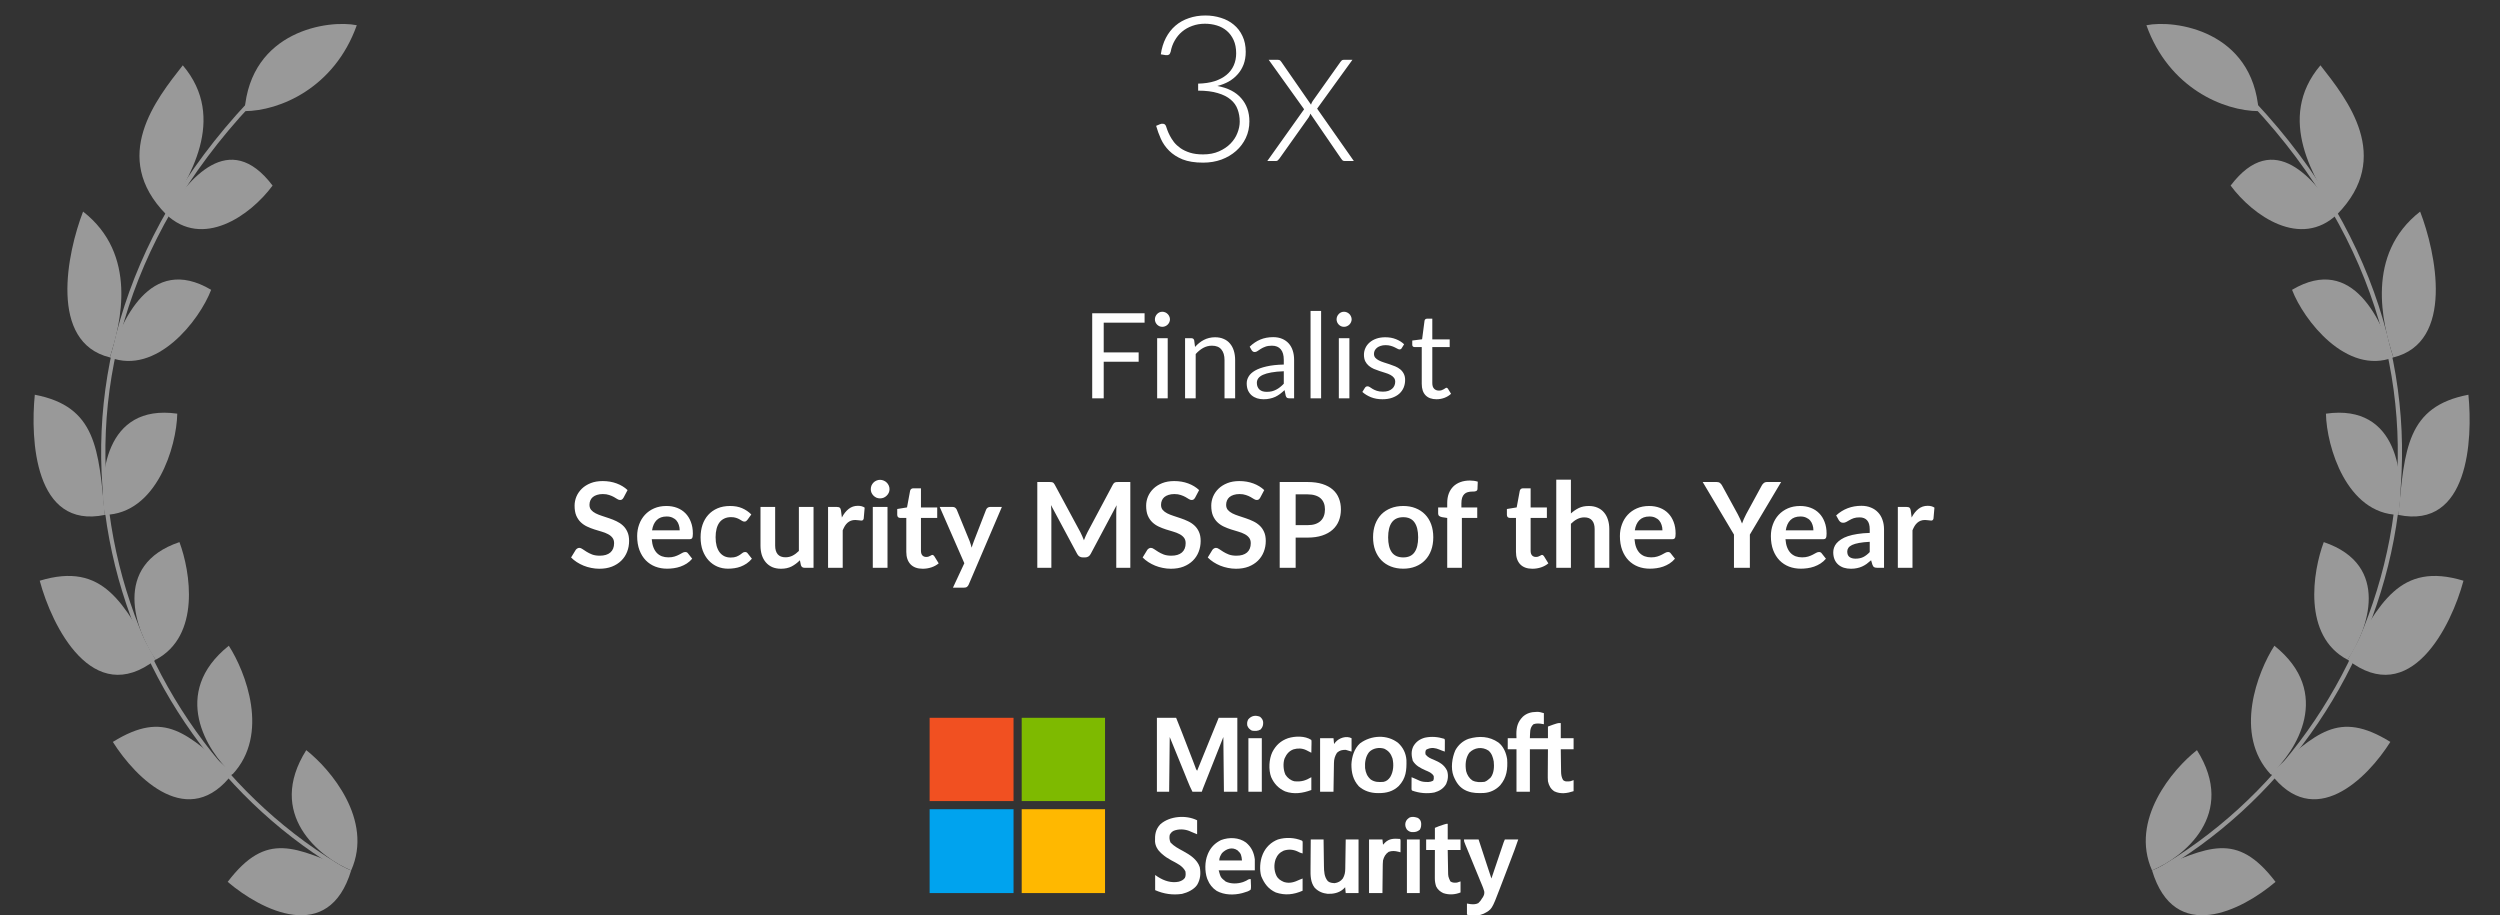 <svg width="295" height="108" viewBox="0 0 295 108" fill="none" xmlns="http://www.w3.org/2000/svg">
<rect x="0" y="0" width="295" height="108" fill="#333333" stroke="none"/>
<g opacity="0.5">
<path d="M40.982 102.865C12.559 86.623 -0.976 44.665 29.478 12.181" stroke="white" stroke-width="0.5" stroke-linejoin="round"/>
<path d="M41.437 102.709C34.814 100.006 31.503 97.979 26.867 104.061C30.841 107.439 38.788 111.493 41.437 102.709Z" fill="white"/>
<path d="M41.437 102.709C37.684 101.132 31.371 96.087 36.139 88.518C39.009 90.771 44.086 96.762 41.437 102.709Z" fill="white"/>
<path d="M27.487 91.227C22.05 86.606 19.536 83.696 13.316 87.546C16.046 91.879 22.325 98.144 27.487 91.227Z" fill="white"/>
<path d="M27.436 91.375C24.399 88.628 20.06 81.746 27 76.196C28.986 79.285 31.853 86.646 27.436 91.375Z" fill="white"/>
<path d="M18.357 77.85C14.622 71.228 12.232 66.237 4.688 68.525C6.109 73.845 10.928 83.657 18.357 77.85Z" fill="white"/>
<path d="M18.363 77.852C15.964 74.353 13.167 66.678 21.174 63.968C22.467 67.426 23.714 75.044 18.363 77.852Z" fill="white"/>
<path d="M12.368 60.76C11.636 52.984 11.359 47.964 4.107 46.579C3.583 51.843 4.06 62.487 12.368 60.76Z" fill="white"/>
<path d="M12.364 60.755C11.636 56.362 12.339 47.597 20.917 48.813C20.84 52.714 18.47 60.62 12.364 60.755Z" fill="white"/>
<path d="M12.959 42.172C14.284 38.117 16.271 30.008 9.803 24.966C7.93 29.814 5.716 40.399 12.959 42.172Z" fill="white"/>
<path d="M12.959 42.171C14.284 38.117 17.628 29.883 24.916 34.199C23.551 37.785 18.479 44.316 12.959 42.171Z" fill="white"/>
<path d="M19.583 25.278C22.233 21.223 26.906 13.991 21.569 7.708C18.439 11.699 12.96 18.52 19.583 25.278Z" fill="white"/>
<path d="M19.582 25.278C22.231 21.224 27.012 15.097 32.165 21.899C29.516 25.475 23.901 29.389 19.582 25.278Z" fill="white"/>
<path d="M28.855 13.114C32.958 13.098 39.451 10.411 42.1 2.978C38.789 2.302 29.555 3.585 28.855 13.114Z" fill="white"/>
</g>
<path d="M136.976 6.412C137.08 5.684 137.28 5.036 137.576 4.468C137.872 3.9 138.248 3.42 138.704 3.028C139.16 2.636 139.688 2.34 140.288 2.14C140.888 1.932 141.536 1.828 142.232 1.828C142.88 1.828 143.492 1.92 144.068 2.104C144.644 2.28 145.148 2.548 145.58 2.908C146.02 3.268 146.364 3.716 146.612 4.252C146.868 4.788 146.996 5.408 146.996 6.112C146.996 6.664 146.912 7.164 146.744 7.612C146.576 8.052 146.34 8.44 146.036 8.776C145.74 9.112 145.388 9.396 144.98 9.628C144.572 9.852 144.128 10.024 143.648 10.144C144.896 10.376 145.836 10.86 146.468 11.596C147.108 12.324 147.428 13.236 147.428 14.332C147.428 15.028 147.288 15.676 147.008 16.276C146.728 16.868 146.344 17.38 145.856 17.812C145.368 18.244 144.792 18.584 144.128 18.832C143.464 19.072 142.744 19.192 141.968 19.192C141 19.192 140.192 19.064 139.544 18.808C138.904 18.544 138.376 18.204 137.96 17.788C137.544 17.372 137.22 16.908 136.988 16.396C136.756 15.876 136.568 15.36 136.424 14.848L136.88 14.656C137.008 14.6 137.14 14.584 137.276 14.608C137.42 14.632 137.524 14.724 137.588 14.884C137.628 14.98 137.68 15.132 137.744 15.34C137.816 15.54 137.916 15.764 138.044 16.012C138.172 16.26 138.336 16.516 138.536 16.78C138.744 17.036 139 17.272 139.304 17.488C139.616 17.704 139.988 17.88 140.42 18.016C140.852 18.152 141.364 18.22 141.956 18.22C142.676 18.22 143.304 18.1 143.84 17.86C144.384 17.62 144.836 17.316 145.196 16.948C145.564 16.572 145.836 16.156 146.012 15.7C146.196 15.236 146.288 14.788 146.288 14.356C146.288 13.836 146.204 13.352 146.036 12.904C145.876 12.456 145.604 12.072 145.22 11.752C144.836 11.424 144.328 11.168 143.696 10.984C143.072 10.792 142.3 10.696 141.38 10.696V9.868C142.116 9.852 142.764 9.756 143.324 9.58C143.884 9.396 144.352 9.148 144.728 8.836C145.104 8.524 145.388 8.152 145.58 7.72C145.772 7.288 145.868 6.812 145.868 6.292C145.868 5.692 145.768 5.172 145.568 4.732C145.368 4.292 145.1 3.928 144.764 3.64C144.428 3.352 144.036 3.14 143.588 3.004C143.14 2.868 142.672 2.8 142.184 2.8C141.648 2.8 141.152 2.884 140.696 3.052C140.24 3.212 139.836 3.44 139.484 3.736C139.14 4.024 138.852 4.372 138.62 4.78C138.388 5.18 138.228 5.62 138.14 6.1C138.092 6.276 138.024 6.392 137.936 6.448C137.848 6.504 137.724 6.524 137.564 6.508L136.976 6.412ZM159.753 19H158.661C158.549 19 158.461 18.968 158.397 18.904C158.333 18.832 158.281 18.764 158.241 18.7L154.617 13.408C154.585 13.552 154.525 13.692 154.437 13.828L150.981 18.7C150.925 18.772 150.865 18.84 150.801 18.904C150.745 18.968 150.669 19 150.573 19H149.541L153.885 12.892L149.709 7.06H150.801C150.913 7.06 150.997 7.084 151.053 7.132C151.109 7.18 151.157 7.236 151.197 7.3L154.701 12.352C154.717 12.288 154.741 12.22 154.773 12.148C154.813 12.076 154.853 12.004 154.893 11.932L158.169 7.312C158.217 7.24 158.269 7.18 158.325 7.132C158.381 7.084 158.453 7.06 158.541 7.06H159.585L155.421 12.82L159.753 19Z" fill="white"/>
<path d="M130.238 38.075V41.582H134.361V42.688H130.238V47H128.88V36.969H135.061V38.075H130.238ZM137.79 39.909V47H136.544V39.909H137.79ZM138.056 37.683C138.056 37.804 138.031 37.919 137.979 38.026C137.933 38.129 137.867 38.222 137.783 38.306C137.704 38.385 137.608 38.448 137.496 38.495C137.389 38.542 137.275 38.565 137.153 38.565C137.032 38.565 136.918 38.542 136.81 38.495C136.708 38.448 136.617 38.385 136.537 38.306C136.458 38.222 136.395 38.129 136.348 38.026C136.302 37.919 136.278 37.804 136.278 37.683C136.278 37.562 136.302 37.447 136.348 37.34C136.395 37.228 136.458 37.132 136.537 37.053C136.617 36.969 136.708 36.904 136.81 36.857C136.918 36.81 137.032 36.787 137.153 36.787C137.275 36.787 137.389 36.81 137.496 36.857C137.608 36.904 137.704 36.969 137.783 37.053C137.867 37.132 137.933 37.228 137.979 37.34C138.031 37.447 138.056 37.562 138.056 37.683ZM141.014 40.938C141.168 40.765 141.331 40.609 141.504 40.469C141.676 40.329 141.858 40.21 142.05 40.112C142.246 40.009 142.451 39.932 142.666 39.881C142.885 39.825 143.121 39.797 143.373 39.797C143.76 39.797 144.101 39.862 144.395 39.993C144.693 40.119 144.941 40.301 145.137 40.539C145.337 40.772 145.489 41.055 145.592 41.386C145.694 41.717 145.746 42.084 145.746 42.485V47H144.493V42.485C144.493 41.948 144.369 41.533 144.122 41.239C143.879 40.94 143.508 40.791 143.009 40.791C142.64 40.791 142.295 40.88 141.973 41.057C141.655 41.234 141.361 41.475 141.091 41.778V47H139.838V39.909H140.587C140.764 39.909 140.874 39.995 140.916 40.168L141.014 40.938ZM151.487 43.808C150.913 43.827 150.423 43.873 150.017 43.948C149.616 44.018 149.287 44.111 149.03 44.228C148.778 44.345 148.594 44.482 148.477 44.641C148.365 44.8 148.309 44.977 148.309 45.173C148.309 45.36 148.34 45.521 148.4 45.656C148.461 45.791 148.543 45.903 148.645 45.992C148.753 46.076 148.876 46.139 149.016 46.181C149.161 46.218 149.315 46.237 149.478 46.237C149.698 46.237 149.898 46.216 150.08 46.174C150.262 46.127 150.433 46.062 150.591 45.978C150.755 45.894 150.909 45.794 151.053 45.677C151.203 45.56 151.347 45.427 151.487 45.278V43.808ZM147.462 40.91C147.854 40.532 148.277 40.25 148.729 40.063C149.182 39.876 149.684 39.783 150.234 39.783C150.631 39.783 150.983 39.848 151.291 39.979C151.599 40.11 151.858 40.292 152.068 40.525C152.278 40.758 152.437 41.041 152.544 41.372C152.652 41.703 152.705 42.067 152.705 42.464V47H152.152C152.031 47 151.938 46.981 151.872 46.944C151.807 46.902 151.756 46.823 151.718 46.706L151.578 46.034C151.392 46.207 151.21 46.361 151.032 46.496C150.855 46.627 150.668 46.739 150.472 46.832C150.276 46.921 150.066 46.988 149.842 47.035C149.623 47.086 149.378 47.112 149.107 47.112C148.832 47.112 148.573 47.075 148.33 47C148.088 46.921 147.875 46.804 147.693 46.65C147.516 46.496 147.374 46.302 147.266 46.069C147.164 45.831 147.112 45.551 147.112 45.229C147.112 44.949 147.189 44.681 147.343 44.424C147.497 44.163 147.747 43.932 148.092 43.731C148.438 43.53 148.888 43.367 149.443 43.241C149.999 43.11 150.68 43.036 151.487 43.017V42.464C151.487 41.913 151.368 41.498 151.13 41.218C150.892 40.933 150.545 40.791 150.087 40.791C149.779 40.791 149.52 40.831 149.31 40.91C149.105 40.985 148.925 41.071 148.771 41.169C148.622 41.262 148.491 41.349 148.379 41.428C148.272 41.503 148.165 41.54 148.057 41.54C147.973 41.54 147.901 41.519 147.84 41.477C147.78 41.43 147.728 41.374 147.686 41.309L147.462 40.91ZM155.891 36.689V47H154.645V36.689H155.891ZM159.228 39.909V47H157.982V39.909H159.228ZM159.494 37.683C159.494 37.804 159.468 37.919 159.417 38.026C159.37 38.129 159.305 38.222 159.221 38.306C159.141 38.385 159.046 38.448 158.934 38.495C158.826 38.542 158.712 38.565 158.591 38.565C158.469 38.565 158.355 38.542 158.248 38.495C158.145 38.448 158.054 38.385 157.975 38.306C157.895 38.222 157.832 38.129 157.786 38.026C157.739 37.919 157.716 37.804 157.716 37.683C157.716 37.562 157.739 37.447 157.786 37.34C157.832 37.228 157.895 37.132 157.975 37.053C158.054 36.969 158.145 36.904 158.248 36.857C158.355 36.81 158.469 36.787 158.591 36.787C158.712 36.787 158.826 36.81 158.934 36.857C159.046 36.904 159.141 36.969 159.221 37.053C159.305 37.132 159.37 37.228 159.417 37.34C159.468 37.447 159.494 37.562 159.494 37.683ZM165.405 41.078C165.349 41.181 165.263 41.232 165.146 41.232C165.076 41.232 164.997 41.206 164.908 41.155C164.819 41.104 164.71 41.048 164.579 40.987C164.453 40.922 164.301 40.863 164.124 40.812C163.947 40.756 163.737 40.728 163.494 40.728C163.284 40.728 163.095 40.756 162.927 40.812C162.759 40.863 162.614 40.936 162.493 41.029C162.376 41.122 162.285 41.232 162.22 41.358C162.159 41.479 162.129 41.612 162.129 41.757C162.129 41.939 162.18 42.091 162.283 42.212C162.39 42.333 162.53 42.438 162.703 42.527C162.876 42.616 163.072 42.695 163.291 42.765C163.51 42.83 163.734 42.903 163.963 42.982C164.196 43.057 164.423 43.141 164.642 43.234C164.861 43.327 165.057 43.444 165.23 43.584C165.403 43.724 165.54 43.897 165.643 44.102C165.75 44.303 165.804 44.545 165.804 44.83C165.804 45.157 165.746 45.46 165.629 45.74C165.512 46.015 165.34 46.256 165.111 46.461C164.882 46.662 164.602 46.82 164.271 46.937C163.94 47.054 163.557 47.112 163.123 47.112C162.628 47.112 162.18 47.033 161.779 46.874C161.378 46.711 161.037 46.503 160.757 46.251L161.051 45.775C161.088 45.714 161.133 45.668 161.184 45.635C161.235 45.602 161.301 45.586 161.38 45.586C161.464 45.586 161.553 45.619 161.646 45.684C161.739 45.749 161.851 45.822 161.982 45.901C162.117 45.98 162.281 46.053 162.472 46.118C162.663 46.183 162.901 46.216 163.186 46.216C163.429 46.216 163.641 46.186 163.823 46.125C164.005 46.06 164.157 45.973 164.278 45.866C164.399 45.759 164.488 45.635 164.544 45.495C164.605 45.355 164.635 45.206 164.635 45.047C164.635 44.851 164.581 44.69 164.474 44.564C164.371 44.433 164.234 44.324 164.061 44.235C163.888 44.142 163.69 44.062 163.466 43.997C163.247 43.927 163.02 43.855 162.787 43.78C162.558 43.705 162.332 43.621 162.108 43.528C161.889 43.43 161.693 43.309 161.52 43.164C161.347 43.019 161.207 42.842 161.1 42.632C160.997 42.417 160.946 42.158 160.946 41.855C160.946 41.584 161.002 41.325 161.114 41.078C161.226 40.826 161.389 40.607 161.604 40.42C161.819 40.229 162.082 40.077 162.395 39.965C162.708 39.853 163.065 39.797 163.466 39.797C163.933 39.797 164.35 39.872 164.719 40.021C165.092 40.166 165.414 40.366 165.685 40.623L165.405 41.078ZM169.509 47.112C168.949 47.112 168.517 46.956 168.214 46.643C167.915 46.33 167.766 45.88 167.766 45.292V40.952H166.912C166.837 40.952 166.774 40.931 166.723 40.889C166.671 40.842 166.646 40.772 166.646 40.679V40.182L167.808 40.035L168.095 37.844C168.109 37.774 168.139 37.718 168.186 37.676C168.237 37.629 168.302 37.606 168.382 37.606H169.012V40.049H171.063V40.952H169.012V45.208C169.012 45.507 169.084 45.728 169.229 45.873C169.373 46.018 169.56 46.09 169.789 46.09C169.919 46.09 170.031 46.074 170.125 46.041C170.223 46.004 170.307 45.964 170.377 45.922C170.447 45.88 170.505 45.843 170.552 45.81C170.603 45.773 170.647 45.754 170.685 45.754C170.75 45.754 170.808 45.794 170.86 45.873L171.224 46.468C171.009 46.669 170.75 46.827 170.447 46.944C170.143 47.056 169.831 47.112 169.509 47.112ZM73.583 58.719C73.527 58.817 73.467 58.889 73.401 58.936C73.341 58.978 73.264 58.999 73.17 58.999C73.072 58.999 72.965 58.964 72.848 58.894C72.736 58.819 72.601 58.738 72.442 58.649C72.284 58.56 72.097 58.481 71.882 58.411C71.672 58.336 71.423 58.299 71.133 58.299C70.872 58.299 70.643 58.332 70.447 58.397C70.251 58.458 70.086 58.544 69.95 58.656C69.82 58.768 69.722 58.903 69.656 59.062C69.591 59.216 69.558 59.386 69.558 59.573C69.558 59.811 69.624 60.009 69.754 60.168C69.89 60.327 70.067 60.462 70.286 60.574C70.506 60.686 70.755 60.786 71.035 60.875C71.315 60.964 71.602 61.059 71.896 61.162C72.19 61.26 72.477 61.377 72.757 61.512C73.037 61.643 73.287 61.811 73.506 62.016C73.726 62.217 73.901 62.464 74.031 62.758C74.167 63.052 74.234 63.409 74.234 63.829C74.234 64.286 74.155 64.716 73.996 65.117C73.842 65.514 73.614 65.861 73.31 66.16C73.012 66.454 72.645 66.687 72.211 66.86C71.777 67.028 71.28 67.112 70.72 67.112C70.398 67.112 70.081 67.079 69.768 67.014C69.456 66.953 69.155 66.865 68.865 66.748C68.581 66.631 68.312 66.491 68.06 66.328C67.808 66.165 67.584 65.983 67.388 65.782L67.941 64.879C67.988 64.814 68.049 64.76 68.123 64.718C68.198 64.671 68.277 64.648 68.361 64.648C68.478 64.648 68.604 64.697 68.739 64.795C68.875 64.888 69.036 64.993 69.222 65.11C69.409 65.227 69.626 65.334 69.873 65.432C70.125 65.525 70.426 65.572 70.776 65.572C71.313 65.572 71.728 65.446 72.022 65.194C72.316 64.937 72.463 64.571 72.463 64.095C72.463 63.829 72.396 63.612 72.26 63.444C72.13 63.276 71.955 63.136 71.735 63.024C71.516 62.907 71.266 62.809 70.986 62.73C70.706 62.651 70.422 62.564 70.132 62.471C69.843 62.378 69.558 62.266 69.278 62.135C68.998 62.004 68.749 61.834 68.529 61.624C68.31 61.414 68.133 61.153 67.997 60.84C67.867 60.523 67.801 60.133 67.801 59.671C67.801 59.302 67.874 58.943 68.018 58.593C68.168 58.243 68.382 57.933 68.662 57.662C68.942 57.391 69.288 57.174 69.698 57.011C70.109 56.848 70.58 56.766 71.112 56.766C71.71 56.766 72.26 56.859 72.764 57.046C73.268 57.233 73.698 57.494 74.052 57.83L73.583 58.719ZM80.204 62.583C80.204 62.359 80.171 62.149 80.106 61.953C80.045 61.752 79.952 61.577 79.826 61.428C79.7 61.279 79.539 61.162 79.343 61.078C79.151 60.989 78.927 60.945 78.671 60.945C78.171 60.945 77.777 61.087 77.488 61.372C77.203 61.657 77.021 62.06 76.942 62.583H80.204ZM76.907 63.626C76.935 63.995 77 64.314 77.103 64.585C77.205 64.851 77.341 65.073 77.509 65.25C77.677 65.423 77.875 65.553 78.104 65.642C78.337 65.726 78.594 65.768 78.874 65.768C79.154 65.768 79.394 65.735 79.595 65.67C79.8 65.605 79.977 65.532 80.127 65.453C80.281 65.374 80.414 65.301 80.526 65.236C80.642 65.171 80.754 65.138 80.862 65.138C81.006 65.138 81.114 65.192 81.184 65.299L81.681 65.929C81.489 66.153 81.275 66.342 81.037 66.496C80.799 66.645 80.549 66.767 80.288 66.86C80.031 66.949 79.767 67.012 79.497 67.049C79.231 67.086 78.972 67.105 78.72 67.105C78.22 67.105 77.756 67.023 77.327 66.86C76.897 66.692 76.524 66.447 76.207 66.125C75.889 65.798 75.64 65.397 75.458 64.921C75.276 64.44 75.185 63.885 75.185 63.255C75.185 62.765 75.264 62.305 75.423 61.876C75.581 61.442 75.808 61.066 76.102 60.749C76.4 60.427 76.762 60.173 77.187 59.986C77.616 59.799 78.099 59.706 78.636 59.706C79.088 59.706 79.506 59.778 79.889 59.923C80.271 60.068 80.6 60.28 80.876 60.56C81.151 60.835 81.366 61.176 81.52 61.582C81.678 61.983 81.758 62.443 81.758 62.961C81.758 63.222 81.73 63.4 81.674 63.493C81.618 63.582 81.51 63.626 81.352 63.626H76.907ZM88.2 61.337C88.149 61.402 88.097 61.454 88.046 61.491C87.999 61.528 87.93 61.547 87.836 61.547C87.748 61.547 87.661 61.521 87.577 61.47C87.493 61.414 87.393 61.353 87.276 61.288C87.159 61.218 87.019 61.157 86.856 61.106C86.698 61.05 86.499 61.022 86.261 61.022C85.958 61.022 85.692 61.078 85.463 61.19C85.234 61.297 85.043 61.454 84.889 61.659C84.74 61.864 84.628 62.114 84.553 62.408C84.478 62.697 84.441 63.026 84.441 63.395C84.441 63.778 84.481 64.118 84.56 64.417C84.644 64.716 84.763 64.968 84.917 65.173C85.071 65.374 85.258 65.528 85.477 65.635C85.697 65.738 85.944 65.789 86.219 65.789C86.495 65.789 86.716 65.756 86.884 65.691C87.057 65.621 87.201 65.546 87.318 65.467C87.435 65.383 87.535 65.308 87.619 65.243C87.708 65.173 87.806 65.138 87.913 65.138C88.053 65.138 88.158 65.192 88.228 65.299L88.725 65.929C88.534 66.153 88.326 66.342 88.102 66.496C87.878 66.645 87.645 66.767 87.402 66.86C87.164 66.949 86.917 67.012 86.66 67.049C86.408 67.086 86.156 67.105 85.904 67.105C85.461 67.105 85.043 67.023 84.651 66.86C84.259 66.692 83.916 66.449 83.622 66.132C83.328 65.815 83.095 65.427 82.922 64.97C82.754 64.508 82.67 63.983 82.67 63.395C82.67 62.868 82.745 62.38 82.894 61.932C83.048 61.479 83.272 61.09 83.566 60.763C83.86 60.432 84.224 60.173 84.658 59.986C85.092 59.799 85.591 59.706 86.156 59.706C86.693 59.706 87.162 59.792 87.563 59.965C87.969 60.138 88.333 60.385 88.655 60.707L88.2 61.337ZM95.997 59.818V67H94.94C94.711 67 94.567 66.895 94.506 66.685L94.387 66.111C94.093 66.41 93.769 66.652 93.414 66.839C93.059 67.021 92.642 67.112 92.161 67.112C91.769 67.112 91.421 67.047 91.118 66.916C90.819 66.781 90.567 66.592 90.362 66.349C90.157 66.106 90 65.819 89.893 65.488C89.79 65.152 89.739 64.783 89.739 64.382V59.818H91.468V64.382C91.468 64.821 91.568 65.161 91.769 65.404C91.974 65.642 92.28 65.761 92.686 65.761C92.985 65.761 93.265 65.696 93.526 65.565C93.787 65.43 94.035 65.245 94.268 65.012V59.818H95.997ZM99.342 61.064C99.566 60.635 99.832 60.299 100.14 60.056C100.448 59.809 100.812 59.685 101.232 59.685C101.564 59.685 101.83 59.757 102.03 59.902L101.918 61.197C101.895 61.281 101.86 61.342 101.813 61.379C101.771 61.412 101.713 61.428 101.638 61.428C101.568 61.428 101.463 61.416 101.323 61.393C101.188 61.37 101.055 61.358 100.924 61.358C100.733 61.358 100.563 61.386 100.413 61.442C100.264 61.498 100.129 61.58 100.007 61.687C99.891 61.79 99.786 61.916 99.692 62.065C99.604 62.214 99.52 62.385 99.44 62.576V67H97.711V59.818H98.726C98.904 59.818 99.027 59.851 99.097 59.916C99.167 59.977 99.214 60.089 99.237 60.252L99.342 61.064ZM104.726 59.818V67H102.99V59.818H104.726ZM104.964 57.725C104.964 57.874 104.934 58.014 104.873 58.145C104.812 58.276 104.731 58.39 104.628 58.488C104.53 58.586 104.413 58.665 104.278 58.726C104.143 58.782 103.998 58.81 103.844 58.81C103.695 58.81 103.552 58.782 103.417 58.726C103.286 58.665 103.172 58.586 103.074 58.488C102.976 58.39 102.897 58.276 102.836 58.145C102.78 58.014 102.752 57.874 102.752 57.725C102.752 57.571 102.78 57.426 102.836 57.291C102.897 57.156 102.976 57.039 103.074 56.941C103.172 56.843 103.286 56.766 103.417 56.71C103.552 56.649 103.695 56.619 103.844 56.619C103.998 56.619 104.143 56.649 104.278 56.71C104.413 56.766 104.53 56.843 104.628 56.941C104.731 57.039 104.812 57.156 104.873 57.291C104.934 57.426 104.964 57.571 104.964 57.725ZM108.883 67.112C108.257 67.112 107.777 66.937 107.441 66.587C107.109 66.232 106.944 65.745 106.944 65.124V61.113H106.209C106.115 61.113 106.036 61.083 105.971 61.022C105.905 60.961 105.873 60.87 105.873 60.749V60.063L107.028 59.874L107.392 57.914C107.415 57.821 107.459 57.748 107.525 57.697C107.59 57.646 107.674 57.62 107.777 57.62H108.673V59.881H110.591V61.113H108.673V65.005C108.673 65.229 108.726 65.404 108.834 65.53C108.946 65.656 109.097 65.719 109.289 65.719C109.396 65.719 109.485 65.707 109.555 65.684C109.629 65.656 109.692 65.628 109.744 65.6C109.8 65.572 109.849 65.546 109.891 65.523C109.933 65.495 109.975 65.481 110.017 65.481C110.068 65.481 110.11 65.495 110.143 65.523C110.175 65.546 110.21 65.584 110.248 65.635L110.766 66.475C110.514 66.685 110.224 66.844 109.898 66.951C109.571 67.058 109.233 67.112 108.883 67.112ZM118.222 59.818L114.309 68.974C114.257 69.095 114.19 69.186 114.106 69.247C114.026 69.312 113.903 69.345 113.735 69.345H112.447L113.791 66.461L110.886 59.818H112.405C112.54 59.818 112.645 59.851 112.72 59.916C112.799 59.981 112.857 60.056 112.895 60.14L114.421 63.864C114.472 63.99 114.514 64.116 114.547 64.242C114.584 64.368 114.619 64.496 114.652 64.627C114.694 64.496 114.736 64.368 114.778 64.242C114.82 64.111 114.866 63.983 114.918 63.857L116.36 60.14C116.397 60.047 116.458 59.97 116.542 59.909C116.63 59.848 116.728 59.818 116.836 59.818H118.222ZM133.378 56.878V67H131.719V60.462C131.719 60.201 131.733 59.918 131.761 59.615L128.702 65.362C128.558 65.637 128.336 65.775 128.037 65.775H127.771C127.473 65.775 127.251 65.637 127.106 65.362L124.012 59.594C124.026 59.748 124.038 59.9 124.047 60.049C124.057 60.198 124.061 60.336 124.061 60.462V67H122.402V56.878H123.823C123.907 56.878 123.98 56.88 124.04 56.885C124.101 56.89 124.155 56.901 124.201 56.92C124.253 56.939 124.297 56.969 124.334 57.011C124.376 57.053 124.416 57.109 124.453 57.179L127.484 62.8C127.564 62.949 127.636 63.103 127.701 63.262C127.771 63.421 127.839 63.584 127.904 63.752C127.97 63.579 128.037 63.414 128.107 63.255C128.177 63.092 128.252 62.935 128.331 62.786L131.32 57.179C131.358 57.109 131.397 57.053 131.439 57.011C131.481 56.969 131.526 56.939 131.572 56.92C131.624 56.901 131.68 56.89 131.74 56.885C131.801 56.88 131.873 56.878 131.957 56.878H133.378ZM141.027 58.719C140.971 58.817 140.91 58.889 140.845 58.936C140.784 58.978 140.707 58.999 140.614 58.999C140.516 58.999 140.408 58.964 140.292 58.894C140.18 58.819 140.044 58.738 139.886 58.649C139.727 58.56 139.54 58.481 139.326 58.411C139.116 58.336 138.866 58.299 138.577 58.299C138.315 58.299 138.087 58.332 137.891 58.397C137.695 58.458 137.529 58.544 137.394 58.656C137.263 58.768 137.165 58.903 137.1 59.062C137.034 59.216 137.002 59.386 137.002 59.573C137.002 59.811 137.067 60.009 137.198 60.168C137.333 60.327 137.51 60.462 137.73 60.574C137.949 60.686 138.199 60.786 138.479 60.875C138.759 60.964 139.046 61.059 139.34 61.162C139.634 61.26 139.921 61.377 140.201 61.512C140.481 61.643 140.73 61.811 140.95 62.016C141.169 62.217 141.344 62.464 141.475 62.758C141.61 63.052 141.678 63.409 141.678 63.829C141.678 64.286 141.598 64.716 141.44 65.117C141.286 65.514 141.057 65.861 140.754 66.16C140.455 66.454 140.089 66.687 139.655 66.86C139.221 67.028 138.724 67.112 138.164 67.112C137.842 67.112 137.524 67.079 137.212 67.014C136.899 66.953 136.598 66.865 136.309 66.748C136.024 66.631 135.756 66.491 135.504 66.328C135.252 66.165 135.028 65.983 134.832 65.782L135.385 64.879C135.431 64.814 135.492 64.76 135.567 64.718C135.641 64.671 135.721 64.648 135.805 64.648C135.921 64.648 136.047 64.697 136.183 64.795C136.318 64.888 136.479 64.993 136.666 65.11C136.852 65.227 137.069 65.334 137.317 65.432C137.569 65.525 137.87 65.572 138.22 65.572C138.756 65.572 139.172 65.446 139.466 65.194C139.76 64.937 139.907 64.571 139.907 64.095C139.907 63.829 139.839 63.612 139.704 63.444C139.573 63.276 139.398 63.136 139.179 63.024C138.959 62.907 138.71 62.809 138.43 62.73C138.15 62.651 137.865 62.564 137.576 62.471C137.286 62.378 137.002 62.266 136.722 62.135C136.442 62.004 136.192 61.834 135.973 61.624C135.753 61.414 135.576 61.153 135.441 60.84C135.31 60.523 135.245 60.133 135.245 59.671C135.245 59.302 135.317 58.943 135.462 58.593C135.611 58.243 135.826 57.933 136.106 57.662C136.386 57.391 136.731 57.174 137.142 57.011C137.552 56.848 138.024 56.766 138.556 56.766C139.153 56.766 139.704 56.859 140.208 57.046C140.712 57.233 141.141 57.494 141.496 57.83L141.027 58.719ZM148.71 58.719C148.654 58.817 148.594 58.889 148.528 58.936C148.468 58.978 148.391 58.999 148.297 58.999C148.199 58.999 148.092 58.964 147.975 58.894C147.863 58.819 147.728 58.738 147.569 58.649C147.411 58.56 147.224 58.481 147.009 58.411C146.799 58.336 146.55 58.299 146.26 58.299C145.999 58.299 145.77 58.332 145.574 58.397C145.378 58.458 145.213 58.544 145.077 58.656C144.947 58.768 144.849 58.903 144.783 59.062C144.718 59.216 144.685 59.386 144.685 59.573C144.685 59.811 144.751 60.009 144.881 60.168C145.017 60.327 145.194 60.462 145.413 60.574C145.633 60.686 145.882 60.786 146.162 60.875C146.442 60.964 146.729 61.059 147.023 61.162C147.317 61.26 147.604 61.377 147.884 61.512C148.164 61.643 148.414 61.811 148.633 62.016C148.853 62.217 149.028 62.464 149.158 62.758C149.294 63.052 149.361 63.409 149.361 63.829C149.361 64.286 149.282 64.716 149.123 65.117C148.969 65.514 148.741 65.861 148.437 66.16C148.139 66.454 147.772 66.687 147.338 66.86C146.904 67.028 146.407 67.112 145.847 67.112C145.525 67.112 145.208 67.079 144.895 67.014C144.583 66.953 144.282 66.865 143.992 66.748C143.708 66.631 143.439 66.491 143.187 66.328C142.935 66.165 142.711 65.983 142.515 65.782L143.068 64.879C143.115 64.814 143.176 64.76 143.25 64.718C143.325 64.671 143.404 64.648 143.488 64.648C143.605 64.648 143.731 64.697 143.866 64.795C144.002 64.888 144.163 64.993 144.349 65.11C144.536 65.227 144.753 65.334 145 65.432C145.252 65.525 145.553 65.572 145.903 65.572C146.44 65.572 146.855 65.446 147.149 65.194C147.443 64.937 147.59 64.571 147.59 64.095C147.59 63.829 147.523 63.612 147.387 63.444C147.257 63.276 147.082 63.136 146.862 63.024C146.643 62.907 146.393 62.809 146.113 62.73C145.833 62.651 145.549 62.564 145.259 62.471C144.97 62.378 144.685 62.266 144.405 62.135C144.125 62.004 143.876 61.834 143.656 61.624C143.437 61.414 143.26 61.153 143.124 60.84C142.994 60.523 142.928 60.133 142.928 59.671C142.928 59.302 143.001 58.943 143.145 58.593C143.295 58.243 143.509 57.933 143.789 57.662C144.069 57.391 144.415 57.174 144.825 57.011C145.236 56.848 145.707 56.766 146.239 56.766C146.837 56.766 147.387 56.859 147.891 57.046C148.395 57.233 148.825 57.494 149.179 57.83L148.71 58.719ZM154.294 61.967C154.639 61.967 154.94 61.925 155.197 61.841C155.454 61.752 155.666 61.629 155.834 61.47C156.007 61.307 156.135 61.111 156.219 60.882C156.303 60.649 156.345 60.39 156.345 60.105C156.345 59.834 156.303 59.589 156.219 59.37C156.135 59.151 156.009 58.964 155.841 58.81C155.673 58.656 155.461 58.539 155.204 58.46C154.947 58.376 154.644 58.334 154.294 58.334H152.887V61.967H154.294ZM154.294 56.878C154.971 56.878 155.556 56.957 156.051 57.116C156.546 57.275 156.954 57.496 157.276 57.781C157.598 58.066 157.836 58.406 157.99 58.803C158.149 59.2 158.228 59.634 158.228 60.105C158.228 60.595 158.146 61.045 157.983 61.456C157.82 61.862 157.575 62.212 157.248 62.506C156.921 62.8 156.511 63.029 156.016 63.192C155.526 63.355 154.952 63.437 154.294 63.437H152.887V67H151.004V56.878H154.294ZM165.585 59.706C166.117 59.706 166.6 59.792 167.034 59.965C167.472 60.138 167.846 60.383 168.154 60.7C168.466 61.017 168.707 61.405 168.875 61.862C169.043 62.319 169.127 62.83 169.127 63.395C169.127 63.964 169.043 64.478 168.875 64.935C168.707 65.392 168.466 65.782 168.154 66.104C167.846 66.426 167.472 66.673 167.034 66.846C166.6 67.019 166.117 67.105 165.585 67.105C165.048 67.105 164.56 67.019 164.122 66.846C163.683 66.673 163.307 66.426 162.995 66.104C162.687 65.782 162.446 65.392 162.274 64.935C162.106 64.478 162.022 63.964 162.022 63.395C162.022 62.83 162.106 62.319 162.274 61.862C162.446 61.405 162.687 61.017 162.995 60.7C163.307 60.383 163.683 60.138 164.122 59.965C164.56 59.792 165.048 59.706 165.585 59.706ZM165.585 65.775C166.182 65.775 166.623 65.574 166.908 65.173C167.197 64.772 167.342 64.184 167.342 63.409C167.342 62.634 167.197 62.044 166.908 61.638C166.623 61.232 166.182 61.029 165.585 61.029C164.978 61.029 164.528 61.234 164.234 61.645C163.944 62.051 163.8 62.639 163.8 63.409C163.8 64.179 163.944 64.767 164.234 65.173C164.528 65.574 164.978 65.775 165.585 65.775ZM170.772 67V61.12L170.149 61.022C170.014 60.994 169.904 60.947 169.82 60.882C169.741 60.812 169.701 60.714 169.701 60.588V59.881H170.772V59.349C170.772 58.938 170.833 58.57 170.954 58.243C171.08 57.916 171.257 57.639 171.486 57.41C171.719 57.181 172.002 57.006 172.333 56.885C172.664 56.764 173.038 56.703 173.453 56.703C173.784 56.703 174.092 56.747 174.377 56.836L174.342 57.704C174.337 57.769 174.319 57.823 174.286 57.865C174.253 57.902 174.209 57.933 174.153 57.956C174.102 57.975 174.041 57.989 173.971 57.998C173.901 58.003 173.826 58.005 173.747 58.005C173.542 58.005 173.357 58.028 173.194 58.075C173.035 58.117 172.9 58.194 172.788 58.306C172.676 58.413 172.59 58.558 172.529 58.74C172.473 58.917 172.445 59.139 172.445 59.405V59.881H174.314V61.113H172.501V67H170.772ZM180.824 67.112C180.199 67.112 179.718 66.937 179.382 66.587C179.051 66.232 178.885 65.745 178.885 65.124V61.113H178.15C178.057 61.113 177.978 61.083 177.912 61.022C177.847 60.961 177.814 60.87 177.814 60.749V60.063L178.969 59.874L179.333 57.914C179.357 57.821 179.401 57.748 179.466 57.697C179.532 57.646 179.616 57.62 179.718 57.62H180.614V59.881H182.532V61.113H180.614V65.005C180.614 65.229 180.668 65.404 180.775 65.53C180.887 65.656 181.039 65.719 181.23 65.719C181.338 65.719 181.426 65.707 181.496 65.684C181.571 65.656 181.634 65.628 181.685 65.6C181.741 65.572 181.79 65.546 181.832 65.523C181.874 65.495 181.916 65.481 181.958 65.481C182.01 65.481 182.052 65.495 182.084 65.523C182.117 65.546 182.152 65.584 182.189 65.635L182.707 66.475C182.455 66.685 182.166 66.844 181.839 66.951C181.513 67.058 181.174 67.112 180.824 67.112ZM185.368 60.588C185.648 60.327 185.956 60.114 186.292 59.951C186.628 59.788 187.022 59.706 187.475 59.706C187.867 59.706 188.215 59.774 188.518 59.909C188.821 60.04 189.073 60.226 189.274 60.469C189.479 60.707 189.633 60.994 189.736 61.33C189.843 61.661 189.897 62.028 189.897 62.429V67H188.168V62.429C188.168 61.99 188.068 61.652 187.867 61.414C187.666 61.171 187.361 61.05 186.95 61.05C186.651 61.05 186.371 61.118 186.11 61.253C185.849 61.388 185.601 61.573 185.368 61.806V67H183.639V56.598H185.368V60.588ZM196.169 62.583C196.169 62.359 196.136 62.149 196.071 61.953C196.01 61.752 195.917 61.577 195.791 61.428C195.665 61.279 195.504 61.162 195.308 61.078C195.116 60.989 194.892 60.945 194.636 60.945C194.136 60.945 193.742 61.087 193.453 61.372C193.168 61.657 192.986 62.06 192.907 62.583H196.169ZM192.872 63.626C192.9 63.995 192.965 64.314 193.068 64.585C193.17 64.851 193.306 65.073 193.474 65.25C193.642 65.423 193.84 65.553 194.069 65.642C194.302 65.726 194.559 65.768 194.839 65.768C195.119 65.768 195.359 65.735 195.56 65.67C195.765 65.605 195.942 65.532 196.092 65.453C196.246 65.374 196.379 65.301 196.491 65.236C196.607 65.171 196.719 65.138 196.827 65.138C196.971 65.138 197.079 65.192 197.149 65.299L197.646 65.929C197.454 66.153 197.24 66.342 197.002 66.496C196.764 66.645 196.514 66.767 196.253 66.86C195.996 66.949 195.732 67.012 195.462 67.049C195.196 67.086 194.937 67.105 194.685 67.105C194.185 67.105 193.721 67.023 193.292 66.86C192.862 66.692 192.489 66.447 192.172 66.125C191.854 65.798 191.605 65.397 191.423 64.921C191.241 64.44 191.149 63.885 191.149 63.255C191.149 62.765 191.229 62.305 191.388 61.876C191.546 61.442 191.773 61.066 192.067 60.749C192.365 60.427 192.727 60.173 193.152 59.986C193.581 59.799 194.064 59.706 194.601 59.706C195.053 59.706 195.471 59.778 195.854 59.923C196.236 60.068 196.565 60.28 196.841 60.56C197.116 60.835 197.331 61.176 197.485 61.582C197.643 61.983 197.722 62.443 197.722 62.961C197.722 63.222 197.695 63.4 197.639 63.493C197.583 63.582 197.475 63.626 197.317 63.626H192.872ZM206.484 63.08V67H204.608V63.08L200.919 56.878H202.578C202.741 56.878 202.869 56.918 202.963 56.997C203.061 57.076 203.142 57.177 203.208 57.298L205.056 60.679C205.163 60.88 205.256 61.069 205.336 61.246C205.42 61.423 205.494 61.601 205.56 61.778C205.62 61.601 205.69 61.423 205.77 61.246C205.849 61.069 205.94 60.88 206.043 60.679L207.884 57.298C207.935 57.195 208.012 57.1 208.115 57.011C208.217 56.922 208.348 56.878 208.507 56.878H210.173L206.484 63.08ZM213.983 62.583C213.983 62.359 213.95 62.149 213.885 61.953C213.824 61.752 213.731 61.577 213.605 61.428C213.479 61.279 213.318 61.162 213.122 61.078C212.931 60.989 212.707 60.945 212.45 60.945C211.951 60.945 211.556 61.087 211.267 61.372C210.982 61.657 210.8 62.06 210.721 62.583H213.983ZM210.686 63.626C210.714 63.995 210.779 64.314 210.882 64.585C210.985 64.851 211.12 65.073 211.288 65.25C211.456 65.423 211.654 65.553 211.883 65.642C212.116 65.726 212.373 65.768 212.653 65.768C212.933 65.768 213.173 65.735 213.374 65.67C213.579 65.605 213.757 65.532 213.906 65.453C214.06 65.374 214.193 65.301 214.305 65.236C214.422 65.171 214.534 65.138 214.641 65.138C214.786 65.138 214.893 65.192 214.963 65.299L215.46 65.929C215.269 66.153 215.054 66.342 214.816 66.496C214.578 66.645 214.328 66.767 214.067 66.86C213.81 66.949 213.547 67.012 213.276 67.049C213.01 67.086 212.751 67.105 212.499 67.105C212 67.105 211.535 67.023 211.106 66.86C210.677 66.692 210.303 66.447 209.986 66.125C209.669 65.798 209.419 65.397 209.237 64.921C209.055 64.44 208.964 63.885 208.964 63.255C208.964 62.765 209.043 62.305 209.202 61.876C209.361 61.442 209.587 61.066 209.881 60.749C210.18 60.427 210.541 60.173 210.966 59.986C211.395 59.799 211.878 59.706 212.415 59.706C212.868 59.706 213.285 59.778 213.668 59.923C214.051 60.068 214.38 60.28 214.655 60.56C214.93 60.835 215.145 61.176 215.299 61.582C215.458 61.983 215.537 62.443 215.537 62.961C215.537 63.222 215.509 63.4 215.453 63.493C215.397 63.582 215.29 63.626 215.131 63.626H210.686ZM220.628 63.934C220.129 63.957 219.709 64.002 219.368 64.067C219.028 64.128 218.755 64.207 218.549 64.305C218.344 64.403 218.197 64.517 218.108 64.648C218.02 64.779 217.975 64.921 217.975 65.075C217.975 65.378 218.064 65.595 218.241 65.726C218.423 65.857 218.659 65.922 218.948 65.922C219.303 65.922 219.609 65.859 219.865 65.733C220.127 65.602 220.381 65.406 220.628 65.145V63.934ZM216.666 60.819C217.492 60.063 218.486 59.685 219.648 59.685C220.068 59.685 220.444 59.755 220.775 59.895C221.107 60.03 221.387 60.222 221.615 60.469C221.844 60.712 222.017 61.003 222.133 61.344C222.255 61.685 222.315 62.058 222.315 62.464V67H221.531C221.368 67 221.242 66.977 221.153 66.93C221.065 66.879 220.995 66.778 220.943 66.629L220.789 66.111C220.607 66.274 220.43 66.419 220.257 66.545C220.085 66.666 219.905 66.769 219.718 66.853C219.532 66.937 219.331 67 219.116 67.042C218.906 67.089 218.673 67.112 218.416 67.112C218.113 67.112 217.833 67.072 217.576 66.993C217.32 66.909 217.098 66.785 216.911 66.622C216.725 66.459 216.58 66.256 216.477 66.013C216.375 65.77 216.323 65.488 216.323 65.166C216.323 64.984 216.354 64.804 216.414 64.627C216.475 64.445 216.573 64.272 216.708 64.109C216.848 63.946 217.028 63.792 217.247 63.647C217.467 63.502 217.735 63.376 218.052 63.269C218.374 63.162 218.748 63.075 219.172 63.01C219.597 62.94 220.082 62.898 220.628 62.884V62.464C220.628 61.983 220.526 61.629 220.32 61.4C220.115 61.167 219.819 61.05 219.431 61.05C219.151 61.05 218.918 61.083 218.731 61.148C218.549 61.213 218.388 61.288 218.248 61.372C218.108 61.451 217.98 61.524 217.863 61.589C217.751 61.654 217.625 61.687 217.485 61.687C217.364 61.687 217.261 61.657 217.177 61.596C217.093 61.531 217.026 61.456 216.974 61.372L216.666 60.819ZM225.575 61.064C225.799 60.635 226.065 60.299 226.373 60.056C226.681 59.809 227.045 59.685 227.465 59.685C227.796 59.685 228.062 59.757 228.263 59.902L228.151 61.197C228.128 61.281 228.093 61.342 228.046 61.379C228.004 61.412 227.946 61.428 227.871 61.428C227.801 61.428 227.696 61.416 227.556 61.393C227.421 61.37 227.288 61.358 227.157 61.358C226.966 61.358 226.795 61.386 226.646 61.442C226.497 61.498 226.361 61.58 226.24 61.687C226.123 61.79 226.018 61.916 225.925 62.065C225.836 62.214 225.752 62.385 225.673 62.576V67H223.944V59.818H224.959C225.136 59.818 225.26 59.851 225.33 59.916C225.4 59.977 225.447 60.089 225.47 60.252L225.575 61.064Z" fill="white"/>
<path d="M109.695 95.488C112.963 95.488 116.231 95.488 119.598 95.488C119.598 98.752 119.598 102.017 119.598 105.38C116.33 105.38 113.062 105.38 109.695 105.38C109.695 102.116 109.695 98.851 109.695 95.488Z" fill="#00A3EE"/>
<path d="M120.561 95.488C123.806 95.488 127.051 95.488 130.394 95.488C130.394 98.752 130.394 102.017 130.394 105.38C127.149 105.38 123.904 105.38 120.561 105.38C120.561 102.116 120.561 98.851 120.561 95.488Z" fill="#FFB800"/>
<path d="M109.695 84.703C112.963 84.703 116.231 84.703 119.598 84.703C119.598 87.945 119.598 91.186 119.598 94.526C116.33 94.526 113.062 94.526 109.695 94.526C109.695 91.284 109.695 88.043 109.695 84.703Z" fill="#F15021"/>
<path d="M120.561 84.703C123.806 84.703 127.051 84.703 130.394 84.703C130.394 87.945 130.394 91.186 130.394 94.526C127.149 94.526 123.904 94.526 120.561 94.526C120.561 91.284 120.561 88.043 120.561 84.703Z" fill="#7EBA00"/>
<path d="M136.515 84.703C137.264 84.703 138.012 84.703 138.784 84.703C138.979 85.192 139.174 85.681 139.369 86.171C139.398 86.245 139.427 86.318 139.457 86.394C139.935 87.599 140.403 88.807 140.86 90.02C140.882 90.079 140.904 90.137 140.926 90.197C140.967 90.305 141.008 90.413 141.049 90.522C141.124 90.756 141.124 90.756 141.26 90.954C141.303 90.847 141.303 90.847 141.347 90.737C141.986 89.158 142.627 87.581 143.273 86.005C143.299 85.943 143.324 85.882 143.35 85.818C143.398 85.703 143.445 85.588 143.492 85.472C143.513 85.421 143.534 85.37 143.556 85.317C143.583 85.251 143.583 85.251 143.611 85.183C143.676 85.023 143.74 84.863 143.804 84.703C144.53 84.703 145.256 84.703 146.005 84.703C146.005 87.582 146.005 90.461 146.005 93.427C145.483 93.427 144.961 93.427 144.423 93.427C144.4 91.296 144.378 89.165 144.354 86.97C143.968 87.945 143.583 88.919 143.185 89.924C142.577 91.458 142.577 91.458 142.378 91.959C142.295 92.167 142.213 92.375 142.13 92.583C142.105 92.645 142.081 92.707 142.056 92.771C142.033 92.827 142.011 92.884 141.988 92.942C141.968 92.991 141.949 93.04 141.929 93.091C141.886 93.202 141.847 93.314 141.81 93.427C141.447 93.427 141.084 93.427 140.709 93.427C140.489 93.002 140.303 92.569 140.126 92.125C140.096 92.052 140.067 91.979 140.036 91.903C139.943 91.67 139.849 91.437 139.755 91.203C139.187 89.788 138.608 88.379 138.028 86.97C138.005 89.101 137.982 91.232 137.959 93.427C137.482 93.427 137.006 93.427 136.515 93.427C136.515 90.548 136.515 87.669 136.515 84.703Z" fill="white"/>
<path d="M181.309 84.003C181.37 84.002 181.432 84.001 181.495 84C181.695 84.016 181.695 84.016 182.177 84.153C182.177 84.584 182.177 85.015 182.177 85.458C182.041 85.436 181.904 85.413 181.764 85.39C181.473 85.365 181.223 85.361 180.947 85.463C180.466 85.901 180.569 86.472 180.526 87.107C181.23 87.107 181.933 87.107 182.658 87.107C182.658 86.654 182.658 86.2 182.658 85.733C183.294 85.495 183.294 85.495 183.569 85.411C183.625 85.394 183.681 85.377 183.738 85.359C183.896 85.321 183.896 85.321 184.171 85.321C184.171 85.91 184.171 86.5 184.171 87.107C184.67 87.107 185.169 87.107 185.684 87.107C185.684 87.538 185.684 87.969 185.684 88.412C185.185 88.412 184.685 88.412 184.171 88.412C184.176 88.854 184.182 89.295 184.189 89.736C184.191 89.886 184.193 90.036 184.195 90.186C184.197 90.402 184.201 90.618 184.205 90.834C184.205 90.901 184.205 90.967 184.206 91.036C184.214 91.425 184.254 91.711 184.446 92.053C184.658 92.195 184.708 92.21 184.949 92.208C185 92.208 185.05 92.209 185.103 92.209C185.317 92.192 185.317 92.192 185.684 92.053C185.684 92.484 185.684 92.915 185.684 93.358C184.939 93.606 184.154 93.734 183.418 93.38C182.972 93.094 182.772 92.697 182.658 92.191C182.632 91.894 182.634 91.601 182.638 91.304C182.638 91.221 182.639 91.138 182.639 91.052C182.64 90.789 182.643 90.526 182.645 90.263C182.646 90.084 182.647 89.904 182.648 89.725C182.65 89.288 182.654 88.85 182.658 88.412C181.955 88.412 181.251 88.412 180.526 88.412C180.526 90.067 180.526 91.722 180.526 93.427C180.004 93.427 179.482 93.427 178.945 93.427C178.945 91.772 178.945 90.117 178.945 88.412C178.604 88.412 178.264 88.412 177.913 88.412C177.913 87.982 177.913 87.551 177.913 87.107C178.253 87.107 178.594 87.107 178.945 87.107C178.94 86.954 178.936 86.801 178.932 86.643C178.925 85.812 179.091 85.189 179.678 84.585C180.135 84.159 180.691 84.007 181.309 84.003Z" fill="white"/>
<path d="M141.26 96.793C141.26 97.337 141.26 97.881 141.26 98.442C141.078 98.369 140.896 98.296 140.716 98.218C140.613 98.174 140.613 98.174 140.507 98.129C140.439 98.099 140.37 98.069 140.299 98.038C139.727 97.827 139.079 97.808 138.508 98.028C138.268 98.152 138.16 98.277 138.028 98.511C137.967 98.842 137.989 99.107 138.122 99.417C138.541 99.865 139.071 100.137 139.605 100.426C140.405 100.86 141.272 101.408 141.571 102.322C141.711 103.062 141.651 103.764 141.26 104.418C140.879 104.975 140.123 105.325 139.48 105.479C138.375 105.641 137.325 105.488 136.308 105.037C136.308 104.447 136.308 103.858 136.308 103.251C136.418 103.324 136.527 103.398 136.639 103.474C137.369 103.938 138.226 104.223 139.094 104.039C139.398 103.946 139.615 103.852 139.815 103.594C139.935 103.355 139.914 103.1 139.884 102.838C139.576 102.169 138.823 101.847 138.206 101.513C137.818 101.3 137.464 101.075 137.134 100.778C137.089 100.739 137.045 100.7 137 100.661C136.6 100.29 136.328 99.842 136.292 99.29C136.271 98.486 136.348 97.87 136.924 97.261C138.026 96.285 139.954 96.141 141.26 96.793Z" fill="white"/>
<path d="M164.99 87.674C165.568 88.202 165.901 88.892 165.959 89.675C165.989 90.89 165.921 91.833 165.044 92.758C164.375 93.391 163.594 93.592 162.689 93.586C162.632 93.586 162.575 93.585 162.516 93.585C161.706 93.57 160.957 93.329 160.34 92.784C159.657 92.027 159.457 91.16 159.468 90.166C159.522 89.261 159.797 88.34 160.483 87.713C161.79 86.748 163.688 86.637 164.99 87.674ZM161.546 88.756C161.127 89.296 161.036 89.97 161.08 90.64C161.163 91.205 161.315 91.6 161.752 91.984C162.237 92.307 162.695 92.302 163.265 92.259C163.631 92.174 163.83 91.993 164.047 91.692C164.435 91.04 164.482 90.225 164.313 89.49C164.118 88.923 163.872 88.608 163.334 88.344C162.721 88.16 161.994 88.283 161.546 88.756Z" fill="white"/>
<path d="M176.805 87.609C177.416 88.079 177.727 88.836 177.844 89.58C177.918 90.741 177.802 91.739 177.032 92.654C176.522 93.201 175.846 93.526 175.093 93.573C174.43 93.596 173.794 93.606 173.168 93.359C173.12 93.34 173.072 93.322 173.022 93.303C172.233 92.957 171.831 92.341 171.517 91.572C171.165 90.646 171.341 89.42 171.728 88.537C172.073 87.904 172.624 87.413 173.305 87.176C174.532 86.817 175.737 86.874 176.805 87.609ZM173.374 88.825C172.928 89.456 172.877 90.246 173.004 90.993C173.114 91.427 173.359 91.831 173.731 92.088C174.182 92.328 174.665 92.305 175.162 92.259C175.386 92.181 175.539 92.076 175.712 91.916C175.808 91.829 175.808 91.829 175.906 91.74C176.29 91.232 176.33 90.465 176.262 89.855C176.166 89.354 176.038 88.912 175.643 88.57C174.899 88.085 173.988 88.197 173.374 88.825Z" fill="white"/>
<path d="M147.034 99.422C147.67 99.962 147.959 100.578 148.068 101.396C148.068 101.827 148.068 102.257 148.068 102.701C146.661 102.701 145.254 102.701 143.804 102.701C144.036 103.543 144.036 103.543 144.63 104.023C145.257 104.322 146.015 104.299 146.667 104.088C146.867 104.015 147.037 103.937 147.219 103.825C147.38 103.732 147.38 103.732 147.587 103.732C147.596 103.933 147.603 104.135 147.608 104.337C147.611 104.394 147.614 104.451 147.617 104.51C147.62 104.669 147.618 104.812 147.587 104.968C147.366 105.17 147.088 105.235 146.804 105.32C146.73 105.343 146.656 105.366 146.579 105.389C145.6 105.642 144.471 105.624 143.572 105.127C143.068 104.796 142.718 104.359 142.498 103.8C142.477 103.75 142.457 103.7 142.435 103.648C142.15 102.812 142.158 101.664 142.498 100.846C142.522 100.788 142.546 100.729 142.571 100.668C142.896 99.957 143.378 99.479 144.079 99.129C145.042 98.77 146.187 98.8 147.034 99.422ZM144.195 100.666C144.019 100.94 143.873 101.201 143.873 101.533C144.758 101.533 145.643 101.533 146.555 101.533C146.488 100.934 146.462 100.724 146.031 100.344C145.4 99.897 144.689 100.16 144.195 100.666Z" fill="white"/>
<path d="M172.756 99.06C173.323 99.06 173.891 99.06 174.475 99.06C174.561 99.323 174.647 99.587 174.736 99.858C174.806 100.07 174.875 100.282 174.945 100.494C175.017 100.717 175.09 100.939 175.163 101.162C175.247 101.418 175.331 101.675 175.415 101.931C175.441 102.01 175.467 102.088 175.493 102.169C175.656 102.667 175.821 103.165 175.988 103.663C176.016 103.579 176.016 103.579 176.045 103.494C176.222 102.971 176.399 102.447 176.576 101.923C176.667 101.654 176.758 101.385 176.849 101.116C176.937 100.856 177.025 100.596 177.113 100.337C177.146 100.237 177.18 100.138 177.213 100.039C177.26 99.9 177.307 99.762 177.354 99.623C177.381 99.544 177.408 99.465 177.435 99.384C177.501 99.198 177.501 99.198 177.57 99.06C178.092 99.06 178.614 99.06 179.151 99.06C179.013 99.476 178.87 99.887 178.715 100.297C178.693 100.355 178.671 100.414 178.648 100.474C178.575 100.667 178.502 100.86 178.429 101.052C178.391 101.152 178.391 101.152 178.353 101.254C178.19 101.684 178.026 102.114 177.862 102.544C177.804 102.696 177.746 102.847 177.689 102.999C177.515 103.456 177.34 103.913 177.164 104.37C177.108 104.515 177.053 104.661 176.997 104.806C176.04 107.318 176.04 107.318 175.068 107.819C174.8 107.93 174.601 107.999 174.314 108C174.257 108 174.199 108 174.14 108C174.08 108 174.021 107.999 173.959 107.999C173.9 107.999 173.84 108 173.779 108C173.721 108 173.664 108 173.605 108C173.552 108 173.5 108 173.446 108C173.306 107.991 173.306 107.991 173.1 107.922C173.1 107.491 173.1 107.06 173.1 106.617C173.236 106.639 173.372 106.662 173.512 106.685C173.855 106.717 174.118 106.725 174.432 106.574C174.634 106.392 174.755 106.236 174.888 105.998C174.917 105.957 174.947 105.916 174.978 105.874C175.114 105.642 175.187 105.443 175.137 105.171C175.015 104.744 174.836 104.338 174.663 103.929C174.609 103.795 174.554 103.661 174.5 103.527C174.357 103.175 174.212 102.824 174.066 102.474C173.889 102.047 173.714 101.619 173.54 101.191C173.404 100.858 173.268 100.526 173.13 100.194C173.105 100.133 173.08 100.072 173.054 100.009C173.007 99.895 172.959 99.781 172.912 99.668C172.756 99.29 172.756 99.29 172.756 99.06Z" fill="white"/>
<path d="M154.669 99.06C155.169 99.06 155.668 99.06 156.182 99.06C156.184 99.171 156.185 99.282 156.186 99.396C156.192 99.81 156.198 100.223 156.204 100.637C156.207 100.815 156.209 100.994 156.211 101.172C156.214 101.43 156.218 101.687 156.223 101.945C156.223 102.024 156.224 102.103 156.225 102.185C156.237 102.829 156.251 103.464 156.685 103.975C156.911 104.17 157.198 104.195 157.489 104.212C157.902 104.151 158.19 103.993 158.452 103.663C158.674 103.282 158.734 102.951 158.741 102.515C158.742 102.438 158.744 102.361 158.745 102.282C158.746 102.199 158.747 102.117 158.748 102.032C158.75 101.947 158.751 101.862 158.753 101.775C158.756 101.55 158.76 101.325 158.763 101.1C158.767 100.87 158.771 100.641 158.774 100.411C158.782 99.961 158.789 99.51 158.795 99.06C159.295 99.06 159.794 99.06 160.308 99.06C160.308 101.146 160.308 103.231 160.308 105.38C159.809 105.38 159.31 105.38 158.795 105.38C158.773 105.153 158.75 104.927 158.727 104.693C158.654 104.767 158.582 104.841 158.507 104.916C157.99 105.366 157.327 105.497 156.654 105.471C156.053 105.403 155.571 105.198 155.142 104.766C154.633 104.124 154.631 103.296 154.642 102.515C154.643 102.415 154.643 102.314 154.644 102.214C154.645 101.953 154.647 101.692 154.65 101.431C154.653 101.163 154.655 100.896 154.656 100.628C154.659 100.106 154.664 99.583 154.669 99.06Z" fill="white"/>
<path d="M170.417 87.176C170.486 87.245 170.486 87.245 170.494 87.385C170.494 87.445 170.493 87.505 170.493 87.567C170.493 87.632 170.492 87.697 170.492 87.763C170.491 87.866 170.491 87.866 170.49 87.97C170.49 88.039 170.49 88.107 170.49 88.178C170.489 88.347 170.488 88.517 170.486 88.687C170.261 88.614 170.046 88.537 169.829 88.442C169.392 88.26 168.951 88.187 168.5 88.369C168.281 88.457 168.281 88.457 168.217 88.618C168.182 88.816 168.182 88.816 168.217 89.031C168.483 89.361 168.78 89.487 169.162 89.64C169.853 89.933 170.434 90.245 170.761 90.954C170.926 91.476 170.869 92.021 170.646 92.514C170.334 93.052 169.845 93.347 169.257 93.513C168.369 93.681 167.482 93.589 166.635 93.29C166.566 93.221 166.566 93.221 166.559 93.075C166.559 93.011 166.559 92.949 166.56 92.884C166.56 92.816 166.56 92.748 166.56 92.678C166.561 92.606 166.562 92.535 166.562 92.461C166.562 92.389 166.563 92.317 166.563 92.244C166.564 92.066 166.565 91.888 166.566 91.71C166.879 91.833 167.182 91.972 167.486 92.114C167.783 92.24 168.027 92.27 168.35 92.272C168.455 92.274 168.455 92.274 168.563 92.275C168.774 92.259 168.922 92.218 169.111 92.122C169.209 91.926 169.201 91.79 169.18 91.572C168.955 91.184 168.597 91.069 168.204 90.898C167.587 90.617 167.065 90.361 166.704 89.765C166.541 89.163 166.497 88.614 166.783 88.049C167.107 87.511 167.526 87.22 168.127 87.047C168.906 86.881 169.658 86.942 170.417 87.176Z" fill="white"/>
<path d="M153.638 99.198C153.706 99.266 153.706 99.266 153.714 99.406C153.714 99.497 153.714 99.497 153.713 99.588C153.713 99.686 153.713 99.686 153.713 99.785C153.712 99.887 153.712 99.887 153.711 99.992C153.71 100.06 153.71 100.129 153.71 100.199C153.709 100.369 153.708 100.539 153.706 100.709C153.478 100.656 153.299 100.574 153.092 100.464C152.576 100.226 152.024 100.199 151.48 100.374C150.997 100.594 150.722 100.897 150.524 101.386C150.31 102.018 150.328 102.712 150.612 103.319C150.814 103.724 151.103 103.897 151.506 104.075C152.184 104.286 152.745 104.092 153.363 103.8C153.476 103.755 153.59 103.709 153.706 103.663C153.706 104.139 153.706 104.615 153.706 105.105C152.665 105.568 151.639 105.685 150.543 105.311C149.664 104.911 149.185 104.262 148.824 103.388C148.608 102.647 148.674 101.622 148.961 100.915C148.984 100.858 149.007 100.8 149.03 100.741C149.383 99.95 149.988 99.372 150.793 99.058C151.711 98.781 152.756 98.821 153.638 99.198Z" fill="white"/>
<path d="M170.831 97.205C170.831 97.817 170.831 98.43 170.831 99.06C171.33 99.06 171.829 99.06 172.343 99.06C172.343 99.468 172.343 99.876 172.343 100.297C171.844 100.297 171.345 100.297 170.831 100.297C170.837 100.717 170.844 101.137 170.852 101.558C170.855 101.701 170.857 101.844 170.86 101.986C170.863 102.192 170.867 102.398 170.871 102.604C170.872 102.668 170.872 102.731 170.873 102.796C170.882 103.435 170.882 103.435 171.14 104.002C171.387 104.177 171.637 104.173 171.931 104.144C172.135 104.076 172.135 104.076 172.343 104.006C172.343 104.437 172.343 104.868 172.343 105.311C171.687 105.574 170.981 105.616 170.305 105.387C169.936 105.215 169.63 104.956 169.459 104.582C169.357 104.256 169.309 103.968 169.31 103.627C169.31 103.552 169.31 103.478 169.31 103.402C169.31 103.322 169.311 103.243 169.311 103.161C169.311 103.079 169.311 102.997 169.311 102.913C169.312 102.652 169.312 102.391 169.313 102.13C169.314 101.953 169.314 101.776 169.314 101.598C169.315 101.165 169.316 100.731 169.318 100.297C168.977 100.297 168.637 100.297 168.286 100.297C168.286 99.889 168.286 99.481 168.286 99.06C168.627 99.06 168.967 99.06 169.318 99.06C169.318 98.607 169.318 98.153 169.318 97.686C169.64 97.548 169.936 97.431 170.268 97.33C170.345 97.306 170.422 97.282 170.501 97.258C170.693 97.205 170.693 97.205 170.831 97.205Z" fill="white"/>
<path d="M154.738 87.313C154.762 87.468 154.762 87.468 154.759 87.657C154.758 87.725 154.757 87.793 154.757 87.862C154.755 87.933 154.753 88.004 154.751 88.078C154.75 88.185 154.75 88.185 154.748 88.294C154.746 88.471 154.743 88.648 154.738 88.825C154.682 88.796 154.626 88.767 154.568 88.737C154.493 88.699 154.419 88.662 154.343 88.623C154.27 88.585 154.196 88.548 154.121 88.509C153.641 88.285 153.131 88.274 152.624 88.425C152.083 88.632 151.806 88.998 151.575 89.511C151.379 90.082 151.433 90.893 151.69 91.431C151.929 91.801 152.309 92.097 152.744 92.191C153.537 92.269 154.067 92.112 154.738 91.71C154.738 92.209 154.738 92.707 154.738 93.221C153.727 93.599 152.681 93.759 151.634 93.381C150.845 93.016 150.335 92.472 149.99 91.683C149.673 90.81 149.739 89.592 150.131 88.756C150.548 87.943 151.123 87.411 151.988 87.107C152.823 86.847 153.988 86.814 154.738 87.313Z" fill="white"/>
<path d="M159.484 87.107C159.484 87.629 159.484 88.15 159.484 88.687C159.257 88.619 159.03 88.551 158.796 88.481C158.367 88.487 158.092 88.528 157.765 88.825C157.517 89.211 157.414 89.57 157.407 90.027C157.405 90.103 157.404 90.178 157.403 90.256C157.402 90.337 157.4 90.418 157.399 90.502C157.398 90.586 157.396 90.669 157.395 90.755C157.39 91.022 157.386 91.288 157.382 91.555C157.379 91.736 157.376 91.917 157.373 92.097C157.366 92.541 157.359 92.984 157.352 93.427C156.83 93.427 156.308 93.427 155.771 93.427C155.771 91.341 155.771 89.256 155.771 87.107C156.292 87.107 156.814 87.107 157.352 87.107C157.375 87.334 157.398 87.561 157.421 87.794C157.476 87.72 157.532 87.647 157.589 87.571C158.024 87.072 158.855 86.793 159.484 87.107Z" fill="white"/>
<path d="M165.191 98.992C165.259 99.06 165.259 99.06 165.267 99.207C165.267 99.27 165.266 99.333 165.266 99.397C165.266 99.466 165.266 99.534 165.265 99.603C165.265 99.711 165.265 99.711 165.264 99.82C165.263 99.892 165.263 99.964 165.263 100.038C165.262 100.216 165.261 100.394 165.259 100.572C165.175 100.549 165.091 100.527 165.004 100.504C164.603 100.404 164.256 100.375 163.863 100.516C163.487 100.769 163.307 101.1 163.196 101.533C163.165 101.832 163.163 102.129 163.161 102.428C163.16 102.513 163.159 102.598 163.157 102.685C163.154 102.954 163.151 103.222 163.149 103.491C163.147 103.674 163.144 103.857 163.142 104.04C163.136 104.486 163.132 104.933 163.128 105.38C162.606 105.38 162.084 105.38 161.546 105.38C161.546 103.295 161.546 101.209 161.546 99.06C162.068 99.06 162.59 99.06 163.128 99.06C163.15 99.264 163.173 99.468 163.196 99.678C163.301 99.566 163.301 99.566 163.407 99.451C163.942 98.928 164.474 98.945 165.191 98.992Z" fill="white"/>
<path d="M147.312 87.107C147.833 87.107 148.355 87.107 148.893 87.107C148.893 89.193 148.893 91.278 148.893 93.427C148.371 93.427 147.849 93.427 147.312 93.427C147.312 91.342 147.312 89.256 147.312 87.107Z" fill="white"/>
<path d="M166.016 99.06C166.515 99.06 167.014 99.06 167.529 99.06C167.529 101.146 167.529 103.231 167.529 105.38C167.029 105.38 166.53 105.38 166.016 105.38C166.016 103.295 166.016 101.209 166.016 99.06Z" fill="white"/>
<path d="M167.323 96.519C167.572 96.713 167.646 96.806 167.697 97.114C167.71 97.422 167.701 97.626 167.546 97.897C167.24 98.16 166.995 98.198 166.599 98.188C166.34 98.156 166.204 98.071 166.016 97.892C165.842 97.615 165.788 97.413 165.84 97.094C165.931 96.763 166.074 96.633 166.36 96.45C166.69 96.335 167 96.407 167.323 96.519Z" fill="white"/>
<path d="M148.682 84.578C148.892 84.762 149.01 84.91 149.052 85.191C149.071 85.565 149.009 85.788 148.755 86.077C148.435 86.276 148.088 86.274 147.724 86.214C147.446 86.061 147.274 85.897 147.174 85.596C147.146 85.308 147.155 85.151 147.29 84.892C147.662 84.449 148.144 84.361 148.682 84.578Z" fill="white"/>
<g opacity="0.5">
<path d="M254.396 102.865C282.819 86.623 296.354 44.665 265.9 12.181" stroke="white" stroke-width="0.5" stroke-linejoin="round"/>
<path d="M253.942 102.709C260.565 100.006 263.876 97.979 268.512 104.061C264.538 107.439 256.591 111.493 253.942 102.709Z" fill="white"/>
<path d="M253.942 102.709C257.695 101.132 264.008 96.087 259.24 88.518C256.37 90.771 251.293 96.762 253.942 102.709Z" fill="white"/>
<path d="M267.891 91.227C273.328 86.606 275.842 83.696 282.062 87.546C279.332 91.879 273.053 98.144 267.891 91.227Z" fill="white"/>
<path d="M267.941 91.375C270.979 88.628 275.318 81.746 268.378 76.196C266.392 79.285 263.525 86.646 267.941 91.375Z" fill="white"/>
<path d="M277.021 77.85C280.756 71.228 283.146 66.237 290.69 68.525C289.269 73.845 284.45 83.657 277.021 77.85Z" fill="white"/>
<path d="M277.015 77.852C279.414 74.353 282.211 66.678 274.204 63.968C272.911 67.426 271.664 75.044 277.015 77.852Z" fill="white"/>
<path d="M283.009 60.76C283.742 52.984 284.019 47.964 291.271 46.579C291.795 51.843 291.318 62.487 283.009 60.76Z" fill="white"/>
<path d="M283.014 60.755C283.742 56.362 283.039 47.597 274.461 48.813C274.538 52.714 276.908 60.62 283.014 60.755Z" fill="white"/>
<path d="M282.419 42.172C281.094 38.117 279.107 30.008 285.575 24.966C287.448 29.814 289.662 40.399 282.419 42.172Z" fill="white"/>
<path d="M282.419 42.171C281.094 38.117 277.75 29.883 270.462 34.199C271.827 37.785 276.899 44.316 282.419 42.171Z" fill="white"/>
<path d="M275.797 25.278C273.147 21.223 268.474 13.991 273.811 7.708C276.941 11.699 282.419 18.52 275.797 25.278Z" fill="white"/>
<path d="M275.797 25.278C273.148 21.224 268.367 15.097 263.214 21.899C265.863 25.475 271.478 29.389 275.797 25.278Z" fill="white"/>
<path d="M266.523 13.114C262.42 13.098 255.927 10.411 253.278 2.978C256.589 2.302 265.823 3.585 266.523 13.114Z" fill="white"/>
</g>
</svg>
